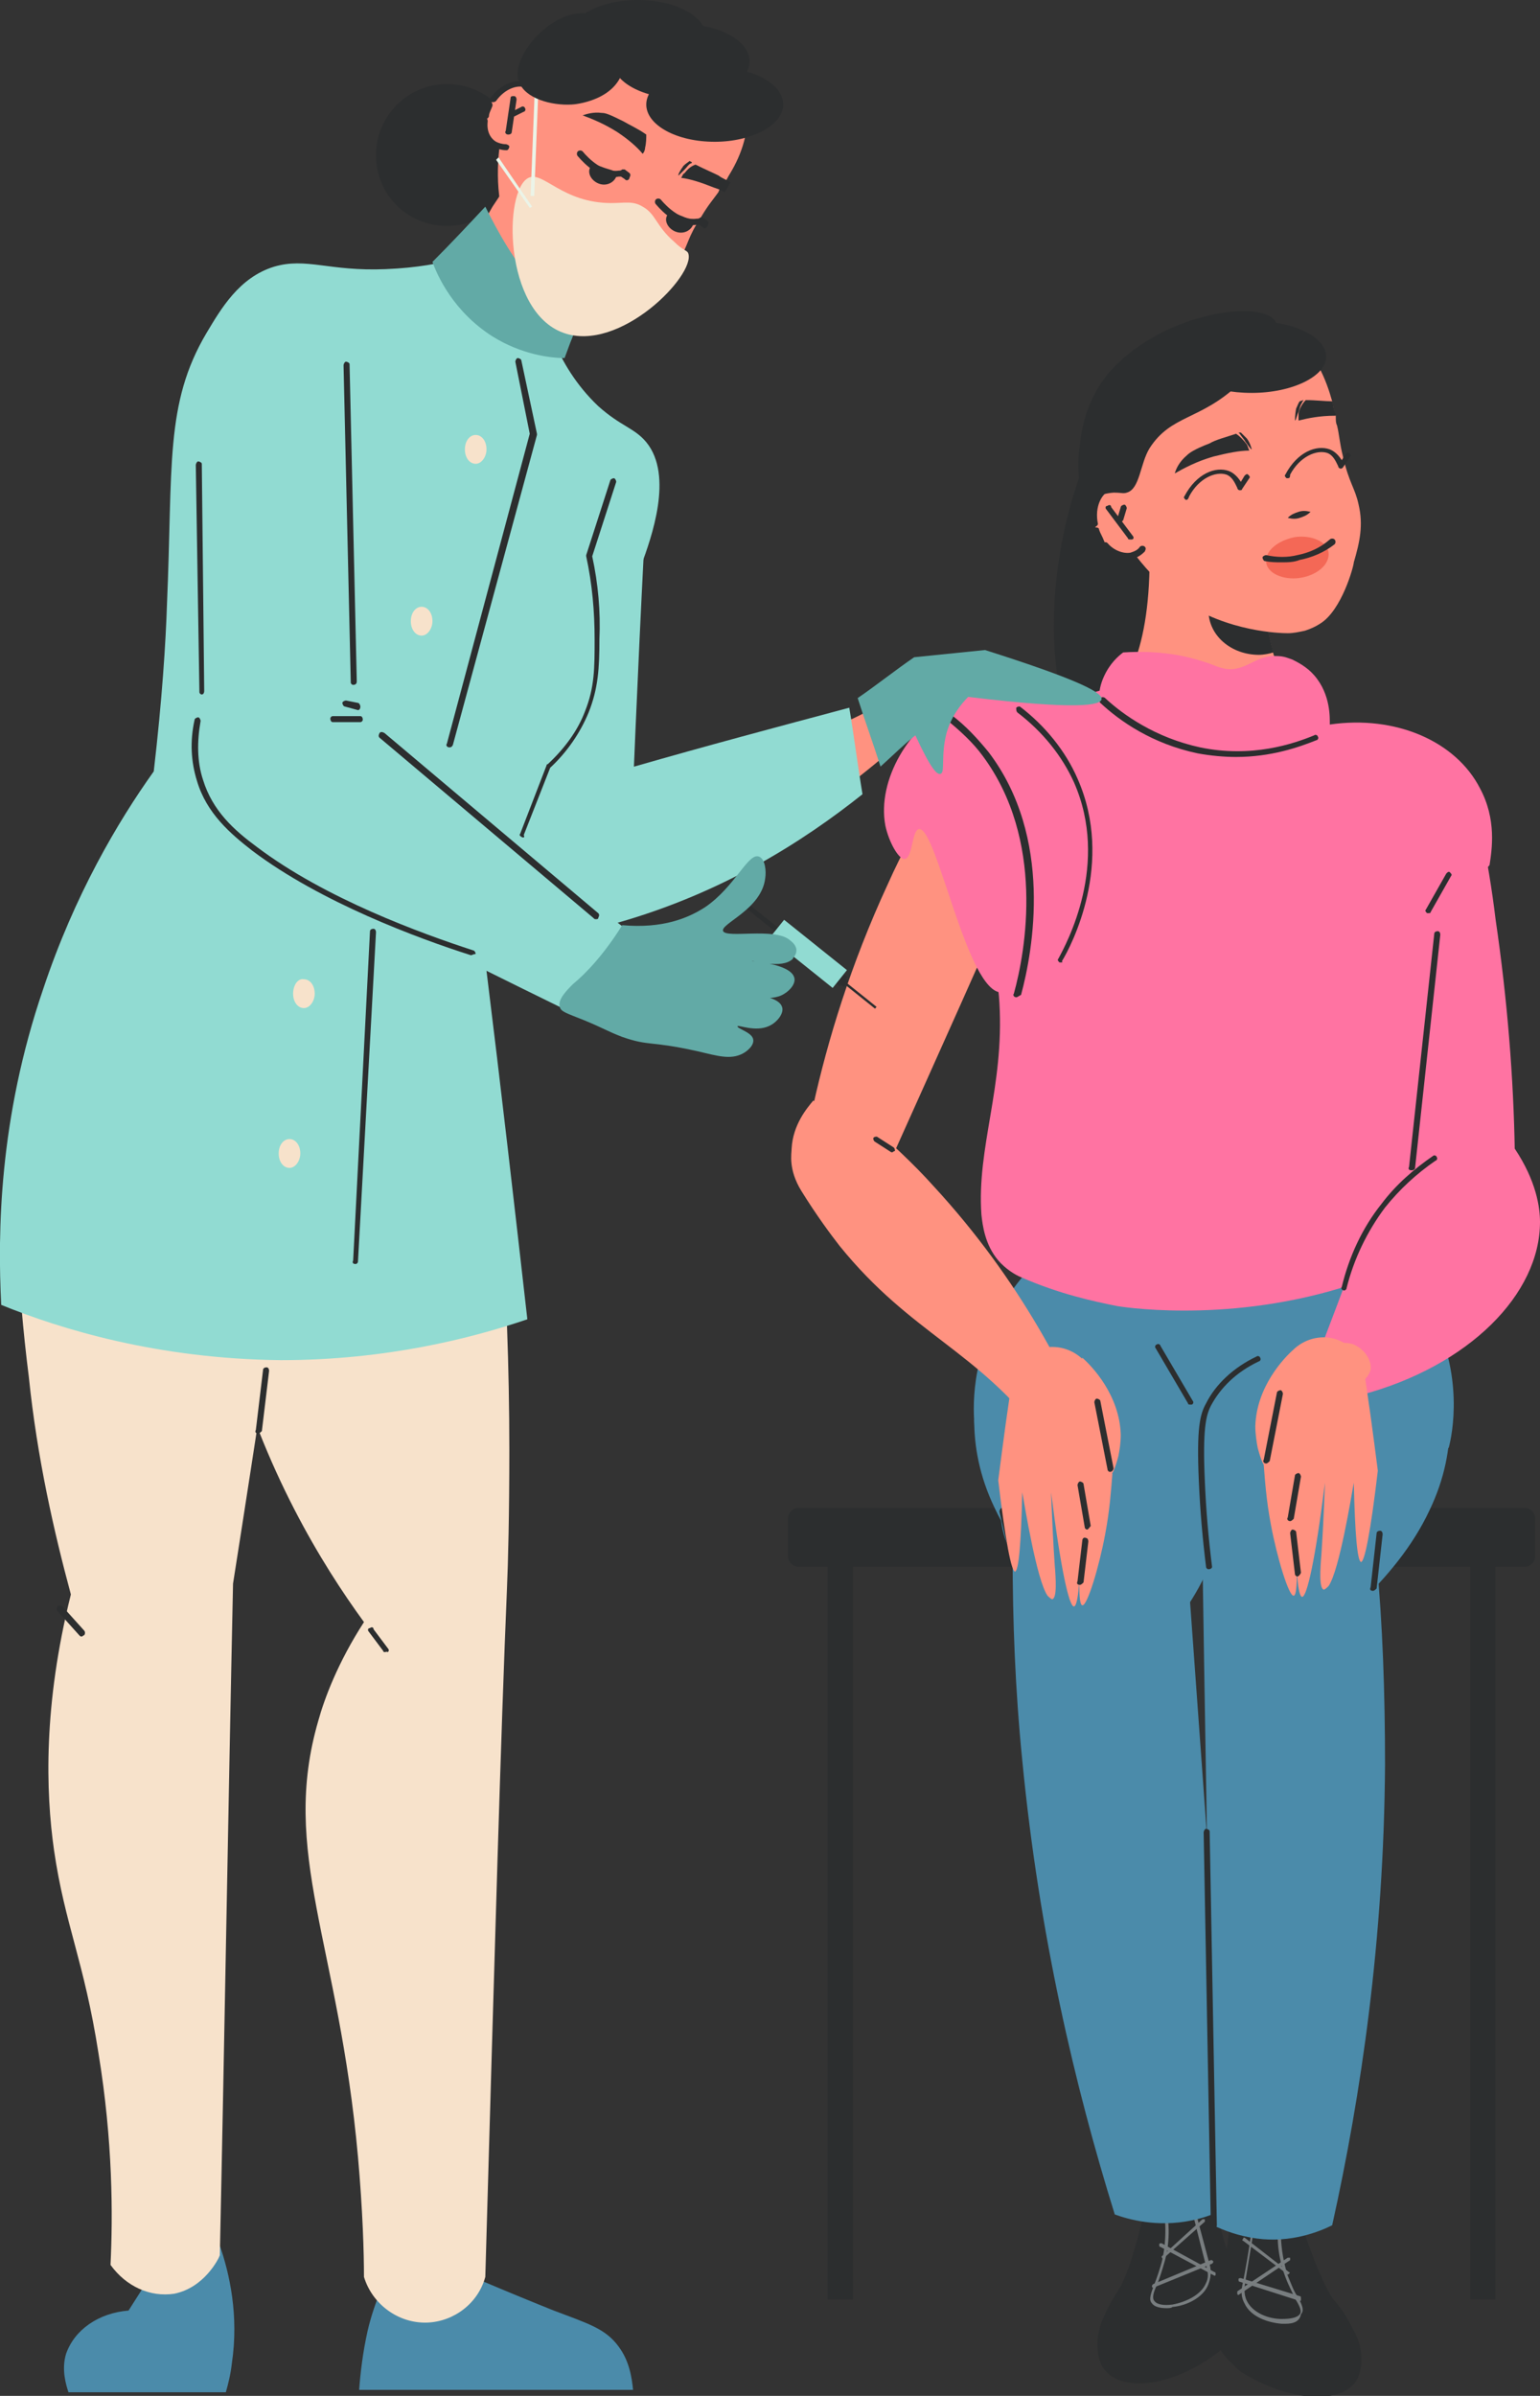 <svg width="508" height="790" viewBox="0 0 508 790" fill="none" xmlns="http://www.w3.org/2000/svg">
<rect x="0" y="0" width="508" height="790" fill="#333333" stroke="none"/>
<g clip-path="url(#clip0_1_208)">
<path d="M263.51 516.63H502.848C504.829 516.63 506.415 515.045 506.415 513.064V500.783C506.415 498.802 504.829 497.217 502.848 497.217H263.51C261.528 497.217 259.943 498.802 259.943 500.783V513.064C259.943 515.045 261.528 516.63 263.51 516.63Z" fill="#2C2E2F"/>
<path d="M484.969 758.244H493.29L493.29 511.815H484.969L484.969 758.244Z" fill="#2C2E2F"/>
<path d="M273.017 758.244H281.338L281.338 511.815H273.017L273.017 758.244Z" fill="#2C2E2F"/>
<path d="M347.912 214.338C349.497 238.505 359.404 267.427 368.914 267.427C379.217 267.427 387.538 234.147 389.915 214.338C395.067 177.096 388.33 130.346 376.443 129.157C364.555 127.969 345.139 172.342 347.912 214.338Z" fill="#2C2E2F"/>
<path d="M304.324 274.955C365.744 274.559 427.164 274.162 488.583 273.766C487.394 267.427 484.621 259.107 477.884 252.768C464.015 239.298 446.976 246.033 433.107 235.732C428.352 232.166 423.201 226.224 420.031 215.527C418.446 209.98 417.257 203.245 416.861 194.925C416.068 194.925 414.88 194.925 414.087 194.529C409.728 194.132 405.369 194.132 401.011 193.736C399.822 193.736 398.237 193.736 397.048 193.34C394.671 185.416 389.123 180.662 384.368 181.058C383.575 181.058 381.594 181.454 379.217 184.228C379.217 216.715 370.103 229.789 361.385 235.732C347.516 245.241 331.27 239.694 316.608 252.768C309.476 259.503 305.909 268.22 304.324 274.955Z" fill="#FF9280"/>
<path d="M398.633 201.264C398.633 209.584 406.162 215.923 415.276 215.923C416.861 215.923 418.842 215.526 420.031 215.13C418.446 209.584 417.257 202.848 416.861 194.528C416.068 194.528 414.879 194.528 414.087 194.132C409.728 193.736 405.369 193.736 401.01 193.34C399.822 195.717 398.633 198.49 398.633 201.264Z" fill="#2C2E2F"/>
<path d="M342.365 270.993C341.969 270.993 341.176 270.993 340.384 271.785C339.195 272.578 338.799 274.162 339.591 276.143C380.802 276.143 422.012 276.143 463.223 276.143C463.619 274.955 463.223 273.37 462.43 272.578C461.242 271.785 460.053 271.785 460.053 271.785C443.806 267.427 430.73 267.427 422.012 268.616C414.88 269.408 412.898 270.201 404.973 270.597C391.104 271.389 384.764 268.616 373.273 267.823C366.14 267.031 355.441 267.427 342.365 270.993Z" fill="white"/>
<path d="M404.972 245.241C403.387 247.221 400.614 248.41 397.84 248.014C394.274 247.221 392.688 243.656 392.688 243.656L404.972 245.241Z" fill="#2C2E2F"/>
<path d="M391.896 251.579C391.104 251.976 389.519 252.768 387.934 253.164C381.99 255.145 377.235 254.749 373.669 254.353C361.385 253.164 349.497 251.579 345.931 250.787C355.045 251.183 363.762 251.579 372.876 251.579H391.896Z" fill="#2C2E2F"/>
<path d="M402.991 251.579C403.784 251.976 405.369 252.768 406.954 253.164C412.898 255.145 417.653 254.749 421.219 254.353C433.503 253.164 445.391 251.579 448.957 250.787C439.843 251.183 431.125 251.579 422.012 251.579H402.991Z" fill="#2C2E2F"/>
<path d="M332.062 434.619C333.647 432.638 339.194 427.487 347.119 418.771C351.874 413.621 355.441 408.866 358.215 406.093C353.46 382.322 349.101 358.55 344.346 334.779C335.628 330.421 329.684 321.705 329.684 311.404C329.684 304.669 332.458 298.726 336.42 293.972C335.232 287.633 334.043 281.294 332.854 275.351C336.42 271.389 341.572 266.635 348.704 263.069C371.291 251.58 395.066 262.673 399.029 264.654C403.388 262.673 426.767 251.976 449.75 263.069C456.882 266.635 462.034 271.389 465.6 275.351C464.411 281.69 463.222 288.029 462.034 293.972C466.392 298.726 468.77 304.669 468.77 311.404C468.77 321.705 462.826 330.421 454.108 334.779C449.353 358.55 444.995 382.322 440.24 406.093C446.183 409.263 463.619 419.167 472.733 440.561C477.884 452.447 478.28 463.144 478.28 469.483C475.903 475.03 463.222 504.744 431.522 515.045C419.238 519.007 408.143 519.007 400.614 517.818C400.218 512.272 398.633 512.272 398.236 517.818C390.708 518.611 379.612 518.611 367.328 515.045C342.761 507.914 328.495 490.481 323.74 483.746C320.174 454.428 325.722 441.354 332.062 434.619Z" fill="#FF9280"/>
<path d="M402.199 775.341C386.745 787.227 370.895 788.415 364.951 782.076C363.762 780.888 361.384 777.718 362.177 770.19C362.573 768.606 362.97 766.229 364.158 763.851C366.14 759.097 368.517 755.928 368.913 755.135C371.291 751.57 374.857 742.061 380.009 718.29C386.745 717.497 393.481 716.705 400.218 715.913C401.01 731.364 404.18 741.665 407.35 748.4C408.539 751.173 410.916 755.928 410.124 761.87C408.935 768.21 404.973 772.568 402.199 775.341Z" fill="#2C2E2F"/>
<path d="M384.764 761.078C382.783 761.078 380.801 760.682 380.009 759.493C378.82 758.305 379.613 756.324 380.801 753.154C381.594 751.173 382.386 748.796 383.179 746.023C384.764 739.684 384.764 732.949 383.575 725.817C383.575 725.421 383.575 725.421 383.972 725.421C384.368 725.421 384.368 725.421 384.368 725.817C385.953 732.949 385.953 740.08 383.972 746.419C383.179 749.192 382.386 751.57 381.594 753.551C380.405 755.928 380.009 757.909 380.801 758.701C381.594 759.89 383.972 760.286 386.745 759.89C391.104 759.097 396.255 756.72 397.84 752.758C399.029 750.381 398.237 748.004 397.444 745.627C395.463 738.099 393.482 729.779 391.104 720.667C391.104 720.271 391.104 720.271 391.5 719.875C391.897 719.875 391.897 719.875 392.293 720.271C394.274 729.383 396.652 737.703 398.633 745.231C399.425 747.608 399.822 749.985 398.633 753.154C397.048 757.512 391.5 760.286 386.745 760.682C386.349 761.078 385.557 761.078 384.764 761.078Z" fill="#787D7F"/>
<path d="M380.405 754.343C380.405 754.343 380.009 754.343 380.009 753.947C380.009 753.55 380.009 753.55 380.405 753.154L399.425 745.23C399.822 745.23 399.822 745.23 400.218 745.627C400.218 746.023 400.218 746.023 399.822 746.419L380.405 754.343C380.801 754.343 380.801 754.343 380.405 754.343Z" fill="#787D7F"/>
<path d="M400.614 750.381L382.782 740.872C382.386 740.872 382.386 740.476 382.386 740.08C382.386 739.684 382.782 739.684 383.178 739.684L400.614 749.192C401.01 749.192 401.01 749.589 401.01 749.985C401.01 749.985 401.01 750.381 400.614 750.381Z" fill="#787D7F"/>
<path d="M383.575 744.834C383.179 744.438 383.179 744.042 383.179 744.042L396.651 731.76C396.651 731.76 397.048 731.76 397.444 731.76C397.444 732.156 397.444 732.156 397.444 732.553L383.575 744.834C383.971 744.834 383.971 744.834 383.575 744.834Z" fill="#787D7F"/>
<path d="M406.954 726.61C403.784 728.591 399.029 730.968 393.085 732.156C381.594 734.533 372.083 731.76 367.725 730.175C354.648 688.179 342.76 637.863 337.213 580.416C334.835 556.645 334.043 534.062 334.043 513.064C325.722 498.009 330.477 478.992 344.742 469.879C359.403 460.767 379.612 465.521 389.122 480.577C395.066 562.984 401.01 644.995 406.954 726.61Z" fill="#4B8BAA"/>
<path d="M409.332 782.076C425.974 792.377 441.825 792.377 446.976 785.642C447.768 784.453 450.146 780.888 448.561 773.36C448.165 771.775 447.372 769.794 445.787 767.021C443.41 762.267 441.032 759.493 440.239 758.701C437.466 755.135 433.107 746.023 425.974 723.044C419.238 722.648 412.502 722.648 405.765 722.252C406.162 737.703 403.784 748.4 401.406 755.532C400.218 758.701 398.633 763.455 399.821 769.398C401.803 775.341 406.162 779.303 409.332 782.076Z" fill="#2C2E2F"/>
<path d="M423.993 766.229C423.597 766.229 423.201 766.229 422.804 766.229C418.049 765.832 412.502 763.851 410.52 759.493C408.935 756.72 409.728 753.947 410.124 751.966C411.709 744.042 412.898 735.722 414.087 726.214C414.087 725.817 414.483 725.817 414.483 725.817C414.879 725.817 414.879 726.214 414.879 726.214C413.691 735.722 412.106 744.042 410.917 751.57C410.52 753.947 410.124 756.324 411.313 758.701C413.294 762.663 418.446 764.644 422.804 764.644C425.578 764.644 427.956 764.248 428.748 763.059C429.541 762.267 428.748 760.286 427.163 757.909C426.371 755.928 425.182 753.947 423.993 750.777C421.616 744.438 420.823 737.703 422.012 730.175C422.012 729.779 422.408 729.779 422.408 729.779C422.804 729.779 422.804 730.175 422.804 730.175C422.012 737.307 422.804 744.042 424.786 750.381C425.974 753.154 426.767 755.532 427.956 757.116C429.541 759.89 430.333 761.871 429.145 763.059C428.748 765.436 426.767 766.229 423.993 766.229Z" fill="#787D7F"/>
<path d="M428.748 758.701L408.935 752.362C408.539 752.362 408.539 751.966 408.539 751.57C408.539 751.174 408.935 751.174 409.332 751.174L428.748 757.116C429.144 757.116 429.144 757.513 429.144 757.909C429.144 758.701 429.144 758.701 428.748 758.701Z" fill="#787D7F"/>
<path d="M408.539 756.72C408.539 756.72 408.143 756.72 408.143 756.324C408.143 755.928 408.143 755.928 408.143 755.532L424.785 744.438C425.182 744.438 425.182 744.438 425.578 744.438C425.578 744.834 425.578 744.834 425.578 745.231L408.539 756.72Z" fill="#787D7F"/>
<path d="M424.786 749.985C424.786 749.985 424.786 749.589 424.786 749.985L410.124 738.892C409.728 738.892 409.728 738.496 410.124 738.099C410.124 737.703 410.521 737.703 410.917 738.099L425.182 749.193C425.578 749.193 425.578 749.589 424.786 749.985C425.182 749.589 425.182 749.985 424.786 749.985Z" fill="#787D7F"/>
<path d="M404.576 531.685C419.238 530.496 433.899 529.704 448.561 528.515C457.278 520.196 465.996 509.895 471.544 498.009C476.695 487.312 478.28 477.407 478.28 469.087C476.695 466.71 456.09 440.562 428.748 443.731C416.86 445.316 399.821 452.843 398.632 462.352C398.236 466.71 401.01 473.445 398.236 475.03C397.444 475.426 396.651 475.426 395.859 475.03C395.066 479.388 394.67 484.142 394.67 489.293C394.67 505.14 398.632 519.403 404.576 531.685Z" fill="#4B8BAA"/>
<path d="M391.104 530.496C377.632 529.704 364.159 528.515 351.082 527.723C342.365 519.403 333.647 509.102 328.1 497.216C322.948 486.519 321.363 476.615 321.363 468.295C322.948 465.918 343.554 439.769 370.895 442.939C382.783 444.523 399.822 452.051 401.011 461.56C401.407 465.918 398.633 472.653 401.407 474.238C402.199 474.634 402.992 474.634 403.785 474.238C404.577 478.596 404.973 483.35 404.973 488.5C404.577 508.31 396.256 522.969 391.104 530.496Z" fill="#4B8BAA"/>
<path d="M470.752 392.227C480.262 387.869 490.168 383.511 499.678 379.549C499.282 355.777 497.301 330.025 493.338 303.084C492.15 293.18 490.565 283.671 488.583 274.162C481.054 266.239 470.356 263.465 461.638 267.031C454.505 270.201 451.335 276.54 450.146 278.521C457.279 316.158 464.015 354.193 470.752 392.227Z" fill="#FF73A2"/>
<path d="M293.229 383.907C284.907 377.567 276.586 370.832 268.265 364.493C273.02 343.099 280.549 318.139 292.833 291.595C297.588 280.897 303.135 270.993 308.287 261.88C316.608 258.315 325.722 259.107 332.062 264.258C338.402 269.408 339.987 276.143 340.383 278.124C324.929 313.385 309.079 348.646 293.229 383.907Z" fill="#FF9280"/>
<path d="M404.181 537.232C404.181 550.702 415.672 561.003 427.956 561.003C437.466 561.003 446.184 555.06 450.543 545.552C450.146 541.986 449.75 538.42 449.354 534.458C448.958 530.893 448.958 527.723 448.561 524.157C447.769 523.365 440.24 512.668 427.956 512.668C416.068 513.46 404.181 523.365 404.181 537.232Z" fill="#FF9280"/>
<path d="M400.217 733.741C403.387 735.326 408.539 737.307 414.483 738.099C425.974 739.684 435.484 735.722 439.447 733.741C448.957 690.953 456.486 639.844 456.882 582.001C456.882 558.23 456.09 535.647 454.108 514.649C461.241 498.801 454.504 480.181 439.447 472.653C423.993 464.729 404.18 471.068 396.255 487.312C397.444 569.323 399.029 651.73 400.217 733.741Z" fill="#4B8BAA"/>
<path d="M321.759 472.653C373.669 474.238 425.578 475.822 477.884 477.407C479.073 473.049 483.035 453.24 471.94 432.638C461.241 413.621 444.202 406.489 439.447 404.508C423.597 406.489 405.369 407.678 385.16 406.489C375.65 406.093 366.932 405.301 358.215 404.112C353.063 406.886 338.006 415.602 328.892 433.826C319.778 450.863 320.967 466.71 321.759 472.653Z" fill="#4B8BAA"/>
<path d="M398.633 517.422C398.237 517.422 397.841 517.026 397.841 516.63C396.652 507.121 395.859 497.613 395.463 488.501C394.671 470.672 395.859 466.314 397.841 462.748C401.011 456.409 406.954 450.863 414.483 447.297C414.88 446.901 415.672 447.297 415.672 447.693C416.068 448.089 415.672 448.882 415.276 448.882C407.747 452.447 402.596 457.598 399.426 463.541C397.841 466.71 396.652 471.068 397.444 488.501C397.841 498.009 398.633 507.121 399.822 516.63C399.822 517.026 399.426 517.422 398.633 517.422C399.029 517.422 398.633 517.422 398.633 517.422Z" fill="#2C2E2F"/>
<path d="M392.689 463.144C392.293 463.144 391.896 463.144 391.896 462.748L381.197 444.524C380.801 444.127 381.197 443.335 381.594 443.335C381.99 442.939 382.782 443.335 382.782 443.731L393.481 461.956C393.878 462.352 393.481 463.144 393.085 463.144C392.689 463.144 392.689 463.144 392.689 463.144Z" fill="#2C2E2F"/>
<path d="M452.92 524.554C452.127 524.554 451.731 524.157 452.127 523.365L454.108 505.537C454.108 505.14 454.505 504.744 455.297 504.744C455.693 504.744 456.09 505.14 456.09 505.933L454.108 523.761C453.712 524.157 453.316 524.554 452.92 524.554Z" fill="#2C2E2F"/>
<path d="M334.44 516.63C334.043 516.63 333.647 516.234 333.647 515.837L329.685 498.405C329.685 498.009 330.081 497.217 330.477 497.217C330.873 497.217 331.666 497.613 331.666 498.009L335.628 515.441C335.232 515.837 335.232 516.63 334.44 516.63Z" fill="#2C2E2F"/>
<path d="M400.218 734.93C399.822 734.93 399.425 734.533 399.425 734.137L397.048 604.187C397.048 603.791 397.444 602.999 397.84 602.999C398.237 602.999 399.029 603.395 399.029 603.791L401.407 733.741C401.407 734.533 400.614 734.93 400.218 734.93Z" fill="#2C2E2F"/>
<path d="M336.817 421.148C349.497 426.695 360.592 429.072 368.518 430.657C368.518 430.657 402.992 436.6 442.221 424.714C445.391 423.922 450.939 421.941 457.675 418.375C462.034 415.998 465.6 413.225 467.582 411.64C468.77 411.244 470.752 410.055 472.337 408.47C480.658 399.358 469.959 383.51 467.978 359.343C467.582 354.985 466.393 339.534 471.148 322.497C475.903 305.065 485.017 292.387 491.357 285.256C492.149 280.105 493.734 270.201 488.187 259.9C480.262 244.448 460.449 235.732 438.655 238.902C438.655 236.921 439.051 228.997 433.504 222.658C431.126 219.885 427.956 218.3 426.371 217.507C425.182 217.111 423.597 216.319 421.22 216.319C414.88 215.923 412.106 220.281 406.162 220.677C402.596 220.677 400.218 219.092 397.444 218.3C391.5 216.319 382.783 214.338 370.499 215.13C368.914 216.319 366.14 218.696 364.159 223.054C361.781 228.205 362.574 232.563 362.97 234.544C352.271 248.014 341.572 261.881 330.873 275.351C329.288 284.463 327.307 298.726 328.099 315.366C328.496 324.082 329.288 323.686 329.684 330.817C331.27 358.551 322.156 378.36 323.741 400.547C324.137 404.112 324.929 410.451 329.288 415.602C331.666 418.375 334.836 420.356 336.817 421.148Z" fill="#FF73A2"/>
<path d="M420.823 459.975C423.201 463.144 425.578 466.314 427.956 469.483C447.769 460.767 471.544 446.504 492.149 420.752C497.301 414.413 501.263 408.47 505.226 402.131C498.489 394.604 491.357 386.68 484.62 379.152C478.677 383.51 474.318 387.868 471.94 390.642C451.731 412.036 450.939 432.242 430.73 452.051C426.767 455.617 422.805 458.39 420.823 459.975Z" fill="#FF9280"/>
<path d="M434.296 448.089C437.07 443.731 442.221 441.75 446.58 443.335C450.146 444.92 452.524 448.485 452.127 451.655C451.335 454.824 447.372 456.805 447.769 458.786C447.769 459.579 448.561 459.975 448.957 459.975C484.62 450.466 507.999 426.695 507.999 402.924C507.999 398.169 506.811 389.453 499.678 378.756C495.319 377.568 488.583 375.983 481.054 375.983C471.94 375.983 464.808 377.964 460.053 379.549C451.335 402.924 443.014 425.506 434.296 448.089Z" fill="#FF73A2"/>
<path d="M416.86 482.954C417.257 487.708 417.653 494.443 419.238 502.763C421.219 513.46 425.182 526.535 426.767 526.138C427.559 526.138 428.352 522.573 427.163 505.933C427.559 519.799 428.352 526.534 429.541 526.534C431.126 526.534 433.899 514.253 437.069 488.897C436.673 499.197 436.277 507.121 435.881 512.668C435.484 517.422 435.088 523.761 436.673 524.157C437.069 524.157 437.862 523.365 438.258 522.969C441.824 517.818 445.787 493.255 446.58 488.897C446.976 506.329 447.768 514.649 448.957 515.045C450.146 515.045 452.127 505.14 454.505 484.935C452.92 472.653 451.335 460.371 449.353 448.485C448.957 448.089 444.598 440.958 436.673 440.958C431.126 440.958 427.559 444.127 426.767 444.92C423.597 457.598 420.427 470.276 416.86 482.954Z" fill="#FF9280"/>
<path d="M414.879 477.407C416.068 481.765 416.861 483.746 418.049 483.746C419.634 483.746 421.616 479.784 423.597 471.86C425.182 463.937 426.371 456.013 427.956 448.089C427.56 446.901 427.163 445.712 426.767 444.92C423.597 447.693 414.483 457.201 414.087 470.276C414.087 472.653 414.483 475.426 414.879 477.407Z" fill="#FF9280"/>
<path d="M427.956 519.799C427.559 519.799 427.163 519.403 427.163 519.007L425.578 505.536C425.578 505.14 425.974 504.348 426.371 504.348C426.767 504.348 427.559 504.744 427.559 505.14L429.144 518.611C428.748 519.403 428.352 519.799 427.956 519.799Z" fill="#2C2E2F"/>
<path d="M425.578 501.575C424.785 501.575 424.389 500.782 424.785 500.386L427.163 486.519C427.163 486.123 427.955 485.727 428.352 485.727C428.748 485.727 429.144 486.519 429.144 486.916L426.767 500.782C426.37 501.178 425.974 501.575 425.578 501.575Z" fill="#2C2E2F"/>
<path d="M417.653 482.558C416.861 482.558 416.464 481.765 416.861 481.369L421.219 459.183C421.219 458.786 422.012 458.39 422.408 458.39C422.804 458.39 423.201 459.183 423.201 459.579L418.842 481.765C418.446 482.161 418.049 482.558 417.653 482.558Z" fill="#2C2E2F"/>
<path d="M292.04 272.182C293.229 277.728 296.399 283.275 298.38 283.275C301.154 282.879 300.758 273.766 303.135 273.37C309.079 272.578 318.985 327.648 330.477 327.252C331.665 327.252 332.062 326.459 334.043 325.271C345.138 316.555 358.215 317.347 363.762 315.762C386.349 309.027 393.481 233.751 375.254 225.827C368.517 223.054 363.366 230.978 347.119 228.997C340.383 228.205 336.024 225.827 328.099 227.016C321.363 227.808 316.212 230.582 314.626 231.77C299.965 239.298 289.266 257.126 292.04 272.182Z" fill="#FF73A2"/>
<path d="M443.41 425.506C443.41 425.506 443.014 425.506 443.41 425.506C442.617 425.506 442.221 424.714 442.617 424.318C444.995 414.413 449.354 404.905 455.694 396.981C460.449 390.642 466.393 385.491 472.733 381.133C473.129 380.737 473.922 381.133 473.922 381.53C474.318 381.926 473.922 382.718 473.525 382.718C467.185 387.076 461.638 392.227 456.883 398.169C450.939 406.093 446.58 415.206 444.202 424.714C444.202 425.11 443.806 425.506 443.41 425.506Z" fill="#2C2E2F"/>
<path d="M465.6 385.888C464.808 385.888 464.412 385.491 464.808 384.699L473.129 307.839C473.129 307.442 473.525 307.046 474.318 307.046C474.714 307.046 475.11 307.442 475.11 308.235L466.789 385.095C466.789 385.491 466.393 385.888 465.6 385.888Z" fill="#2C2E2F"/>
<path d="M471.148 301.103H470.752C470.356 300.707 469.959 300.311 470.356 299.915L477.092 288.029C477.488 287.633 477.884 287.237 478.281 287.633C478.677 288.029 479.073 288.425 478.677 288.821L471.941 300.707C471.941 301.103 471.544 301.103 471.148 301.103Z" fill="#2C2E2F"/>
<path d="M407.747 249.599C403.784 249.599 399.426 249.202 395.067 248.41C380.009 245.24 369.31 237.713 362.97 231.77C362.574 231.374 362.574 230.582 362.97 230.185C363.366 229.789 364.159 229.789 364.555 230.185C370.499 235.732 381.198 243.26 395.859 246.429C412.898 249.995 426.767 245.24 433.504 242.467C433.9 242.071 434.692 242.467 434.692 242.863C435.089 243.26 434.692 244.052 434.296 244.052C428.352 246.429 419.238 249.599 407.747 249.599Z" fill="#2C2E2F"/>
<path d="M349.893 317.347H349.497C349.1 316.951 348.704 316.555 349.1 316.158C351.874 311.008 366.139 284.859 354.252 257.919C350.289 249.202 343.949 241.279 335.628 234.94C335.231 234.543 335.231 234.147 335.231 233.355C335.628 232.959 336.024 232.959 336.42 232.959C344.742 239.298 351.478 247.618 355.44 256.73C367.724 284.463 353.459 311.8 350.289 316.951C350.685 317.347 350.289 317.347 349.893 317.347Z" fill="#2C2E2F"/>
<path d="M335.232 328.837C335.232 328.837 334.836 328.837 335.232 328.837C334.44 328.837 334.043 328.044 334.44 327.648C338.402 313.385 344.742 276.936 324.137 249.203C320.967 244.845 316.608 240.883 312.249 237.317C311.853 236.921 311.853 236.525 312.249 235.732C312.646 235.336 313.042 235.336 313.834 235.732C318.589 239.298 322.552 243.656 326.118 248.014C347.516 276.143 340.78 313.385 336.817 328.044C336.025 328.44 335.628 328.837 335.232 328.837Z" fill="#2C2E2F"/>
<path d="M389.916 198.094C404.973 208.395 422.409 208.791 424.786 208.791C426.767 208.791 428.353 208.395 430.334 207.999C430.334 207.999 433.108 207.206 435.485 205.622C442.618 201.264 446.58 186.605 446.58 185.416C448.562 178.681 449.75 173.134 448.165 166.399C446.977 160.852 444.995 159.268 443.014 150.552C441.825 145.797 441.825 143.42 441.033 140.251C440.636 139.458 440.636 138.666 440.636 137.477C440.636 137.081 440.636 136.685 440.24 136.289C439.844 135.1 439.844 133.912 439.448 132.723V132.327C437.466 125.195 433.9 116.083 426.371 110.933C426.371 110.933 418.446 105.386 405.766 105.782C402.2 105.782 398.633 106.575 398.633 106.575C397.841 106.575 397.048 106.971 396.256 106.971C389.519 108.556 372.877 114.102 364.555 129.157C351.479 153.721 371.688 185.416 389.916 198.094Z" fill="#FF9280"/>
<path d="M361.385 173.927C362.97 180.266 368.121 184.624 372.877 183.435C377.632 182.246 380.405 175.907 378.424 169.568C376.839 163.229 371.688 158.871 366.933 160.06C362.178 161.248 359.404 167.587 361.385 173.927Z" fill="#FF9280"/>
<path d="M371.291 184.624C368.517 184.624 365.743 183.435 363.762 180.662C363.366 180.265 363.366 179.473 363.762 179.077C364.158 178.681 364.951 178.681 365.347 179.077C367.328 181.454 370.498 182.643 372.876 182.246C374.065 181.85 375.253 181.454 376.046 180.265C376.442 179.869 377.235 179.869 377.631 180.265C378.027 180.662 378.027 181.058 377.631 181.85C376.442 183.039 375.253 183.831 373.668 184.227C372.48 184.624 371.687 184.624 371.291 184.624Z" fill="#2C2E2F"/>
<path d="M363.366 179.869C362.969 179.869 362.573 179.869 362.573 179.473C361.781 178.285 360.988 176.7 360.592 175.115C360.592 174.719 360.592 173.927 361.384 173.927C361.781 173.927 362.573 173.927 362.573 174.719C362.969 175.907 363.762 177.096 364.158 178.285C364.554 178.681 364.158 179.473 363.762 179.473C363.762 179.869 363.366 179.869 363.366 179.869Z" fill="#2C2E2F"/>
<path d="M360.988 173.927C360.592 173.927 360.196 173.53 360.196 173.134C359.007 166.399 361.781 160.456 366.932 159.268C368.121 158.871 369.31 158.871 370.499 159.268C370.895 159.268 371.291 160.06 371.291 160.456C371.291 160.852 370.499 161.249 370.102 161.249C369.31 161.249 368.121 161.249 367.329 161.249C363.366 162.041 360.988 167.191 362.177 172.738C362.177 173.134 361.781 173.53 360.988 173.927Z" fill="#2C2E2F"/>
<path d="M372.876 177.888C372.48 177.888 372.083 177.888 372.083 177.492L364.951 167.984C364.554 167.588 364.554 166.795 365.347 166.795C365.743 166.399 366.536 166.399 366.536 167.191L373.668 176.7C374.065 177.096 374.065 177.888 373.272 177.888C373.272 177.888 373.272 177.888 372.876 177.888Z" fill="#2C2E2F"/>
<path d="M369.31 172.342C369.31 172.342 368.914 172.342 369.31 172.342C368.518 171.946 368.122 171.549 368.518 171.153L369.707 167.191C369.707 166.795 370.499 166.399 370.895 166.399C371.292 166.399 371.688 167.191 371.688 167.587L370.499 171.549C370.103 171.946 369.707 172.342 369.31 172.342Z" fill="#2C2E2F"/>
<path d="M424.786 157.683H424.389C423.993 157.287 423.597 156.89 423.993 156.494C427.956 148.967 434.296 146.59 438.655 148.174C440.636 148.967 441.825 150.551 442.617 151.74L443.806 149.759C444.202 149.363 444.599 148.967 444.995 149.363C445.391 149.759 445.787 150.155 445.391 150.551L443.014 154.117C442.617 154.513 442.617 154.513 442.221 154.513C441.825 154.513 441.429 154.117 441.429 153.721C440.636 152.136 439.843 150.155 437.862 149.363C434.296 148.174 428.748 150.551 425.578 156.494C425.578 157.683 425.182 157.683 424.786 157.683Z" fill="#2C2E2F"/>
<path d="M391.501 164.814H391.104C390.708 164.418 390.312 164.022 390.708 163.626C394.671 156.098 401.011 153.721 405.37 155.306C407.351 156.098 408.54 157.683 409.332 158.872L410.521 156.891C410.917 156.494 411.313 156.098 411.71 156.494C412.106 156.891 412.502 157.287 412.106 157.683L409.728 161.249C409.728 161.645 409.332 161.645 408.936 161.645C408.54 161.645 408.143 161.249 408.143 160.853C407.351 159.268 406.558 157.287 404.577 156.494C401.011 155.306 395.463 157.683 392.293 163.626C391.897 164.814 391.501 164.814 391.501 164.814Z" fill="#2C2E2F"/>
<path d="M387.538 156.098C390.312 154.513 394.671 152.136 400.218 150.552C404.973 149.363 408.936 148.571 412.106 148.571C411.71 147.778 411.71 147.382 411.313 146.59C410.125 145.005 408.936 143.816 407.747 143.024C404.181 144.212 401.011 145.005 399.029 146.193C393.878 148.174 392.293 149.363 391.501 150.155C389.123 152.136 387.934 154.513 387.538 156.098Z" fill="#2C2E2F"/>
<path d="M409.333 142.628C409.729 143.024 410.521 143.816 411.314 144.609C412.503 146.193 412.899 148.174 412.899 148.174C412.503 148.174 411.314 146.193 410.918 145.797C410.521 145.005 409.729 144.212 408.936 143.024C408.54 142.628 408.54 142.628 408.54 142.628H409.333Z" fill="#2C2E2F"/>
<path d="M428.352 138.666C431.522 137.873 435.484 137.081 440.239 137.081H440.635C440.635 136.685 440.635 136.289 440.239 135.893C439.843 134.704 439.843 133.515 439.447 132.327C437.069 132.327 434.295 131.931 430.729 131.931C429.937 132.723 428.748 134.308 428.352 136.289C428.352 137.477 428.352 138.27 428.352 138.666Z" fill="#2C2E2F"/>
<path d="M428.748 132.327C428.352 132.723 427.956 133.912 427.559 134.704C427.163 136.685 427.163 138.666 427.163 138.666C427.559 138.666 427.956 136.289 428.352 135.893C428.748 134.704 428.748 133.912 429.541 132.723C429.541 132.327 429.937 132.327 429.937 131.931L428.748 132.327Z" fill="#2C2E2F"/>
<path d="M424.786 170.757C425.975 169.569 427.164 169.172 428.352 168.776C429.541 168.38 430.73 168.38 432.315 168.776C431.126 169.965 429.937 170.361 428.749 170.757C427.56 171.153 426.371 171.153 424.786 170.757Z" fill="#2C2E2F"/>
<path d="M417.653 185.416C418.049 188.982 423.201 191.359 428.748 190.567C434.296 189.774 438.655 186.209 438.259 182.247C437.862 178.681 432.711 176.304 427.163 177.096C421.22 178.285 417.257 181.851 417.653 185.416Z" fill="#F46856"/>
<path d="M422.805 185.416C420.824 185.416 419.239 185.416 417.257 185.02C416.861 185.02 416.465 184.227 416.465 183.831C416.465 183.435 417.257 183.039 417.654 183.039C421.22 183.831 424.786 183.831 427.956 183.039C431.919 182.247 435.485 180.662 438.655 177.888C439.051 177.492 439.844 177.492 440.24 177.888C440.636 178.285 440.636 179.077 440.24 179.473C436.674 182.247 432.711 183.831 428.749 184.624C426.767 185.416 424.786 185.416 422.805 185.416Z" fill="#2C2E2F"/>
<path d="M388.33 117.668C388.33 124.403 399.425 129.554 412.898 129.554C426.371 129.554 437.466 124.007 437.466 117.668C437.466 110.933 426.371 105.782 412.898 105.782C399.425 105.782 388.33 110.933 388.33 117.668Z" fill="#2C2E2F"/>
<path d="M356.234 146.59C355.045 154.513 355.837 163.23 359.007 164.418C360.592 164.814 362.178 162.833 367.329 162.437C370.103 162.437 370.499 162.833 371.688 162.437C376.046 161.249 376.046 152.929 379.217 147.778C386.349 136.685 395.859 138.666 408.539 126.78C409.332 125.988 423.993 112.121 420.823 106.178C416.861 98.651 384.764 102.613 366.933 121.63C357.819 131.535 356.63 143.024 356.234 146.59Z" fill="#2C2E2F"/>
<path d="M366.932 486.123C366.536 490.878 366.14 497.613 364.555 505.933C362.574 516.63 358.611 529.704 357.026 529.308C356.233 529.308 355.441 525.742 356.63 509.102C356.233 522.969 355.441 529.704 354.252 529.704C352.667 529.704 349.893 517.422 346.723 492.066C347.12 502.367 347.516 510.291 347.912 515.838C348.308 520.592 348.705 526.931 347.12 527.327C346.723 527.327 345.931 526.535 345.535 526.138C341.968 520.988 338.006 496.424 337.213 492.066C336.817 509.499 336.024 517.819 334.836 518.215C333.647 518.215 331.666 508.31 329.288 488.104C330.873 475.823 332.458 463.541 334.439 451.655C334.836 451.259 339.194 444.127 347.12 444.127C352.667 444.127 356.233 447.297 357.026 448.089C360.196 460.371 363.366 473.049 366.932 486.123Z" fill="#FF9280"/>
<path d="M368.913 480.181C367.725 484.539 366.932 486.52 365.743 486.52C364.158 486.52 362.177 482.558 360.196 474.634C358.611 466.71 357.422 458.786 355.837 450.863C356.233 449.674 356.629 448.485 357.026 447.693C360.196 450.466 369.31 459.975 369.706 473.049C369.706 475.823 369.31 478.2 368.913 480.181Z" fill="#FF9280"/>
<path d="M356.233 522.573C355.441 522.573 355.044 522.177 355.441 521.384L357.026 507.914C357.026 507.518 357.422 506.725 358.214 507.121C358.611 507.121 359.007 507.518 359.007 508.31L357.422 521.78C357.026 522.177 356.629 522.573 356.233 522.573Z" fill="#2C2E2F"/>
<path d="M358.611 504.348C358.215 504.348 357.819 503.952 357.819 503.556L355.441 489.689C355.441 489.293 355.838 488.5 356.234 488.5C356.63 488.5 357.423 488.897 357.423 489.293L359.8 503.159C359.404 503.556 359.008 504.348 358.611 504.348Z" fill="#2C2E2F"/>
<path d="M366.14 485.331C365.743 485.331 365.347 484.935 365.347 484.539L360.988 462.352C360.988 461.956 361.385 461.164 361.781 461.164C362.177 461.164 362.97 461.56 362.97 461.956L367.328 484.142C367.328 484.539 366.932 485.331 366.14 485.331C366.536 485.331 366.14 485.331 366.14 485.331Z" fill="#2C2E2F"/>
<path d="M353.856 488.5C357.026 486.123 360.196 483.746 363.366 480.973C353.064 454.428 336.421 421.941 307.891 391.038C301.154 383.51 294.022 377.171 287.285 370.832C280.945 368.059 274.605 365.286 268.265 362.909C266.284 365.286 261.529 370.832 261.132 378.756C261.132 380.341 259.944 385.491 264.302 392.623C269.454 400.943 274.209 407.282 276.983 410.848C300.758 440.165 322.156 444.92 344.346 474.238C349.101 480.577 352.271 485.727 353.856 488.5Z" fill="#FF9280"/>
<path d="M294.417 379.945H294.021L288.473 376.379C288.077 375.983 288.077 375.587 288.077 375.191C288.473 374.794 288.87 374.794 289.266 374.794L294.814 378.36C295.21 378.756 295.21 379.153 295.21 379.549C294.814 379.549 294.417 379.945 294.417 379.945Z" fill="#2C2E2F"/>
<path d="M70.533 532.081C57.457 529.308 43.984 526.535 30.907 523.761C22.982 503.952 14.265 475.822 10.302 440.165C5.547 400.15 9.51 366.474 13.868 343.892C36.851 366.078 58.645 375.587 76.477 378.756C77.269 378.756 78.062 379.152 78.854 379.152C79.647 391.434 80.043 404.508 79.647 417.583C79.647 459.579 75.684 498.009 70.533 532.081Z" fill="#FF9280"/>
<path d="M70.929 536.439C70.929 549.91 60.627 560.21 49.531 560.21C41.21 560.21 32.889 554.268 29.322 544.759C29.718 541.193 30.115 537.628 30.115 533.666C30.511 530.1 30.511 526.931 30.907 523.365C31.7 522.573 38.436 511.875 49.531 511.875C60.23 512.668 70.929 522.573 70.929 536.439Z" fill="#FF9280"/>
<path d="M68.552 750.777C63.004 749.192 57.06 747.608 51.513 746.023C51.513 742.061 51.513 735.326 51.116 727.402C47.946 666.389 24.567 642.221 22.982 593.886C22.586 582.397 23.378 565.757 29.322 545.155C43.191 542.778 57.06 540.401 70.929 538.024C71.722 582.793 70.533 617.262 68.948 641.429C68.155 654.9 66.57 677.482 66.967 708.385C67.363 726.214 68.155 740.872 68.552 750.777Z" fill="#FF9280"/>
<path d="M73.703 785.642C59.438 785.642 45.173 785.246 30.511 785.246C29.323 783.661 28.53 781.284 28.926 778.51C29.719 774.152 34.87 772.171 37.644 770.587C42.399 767.813 47.947 761.474 51.513 745.627C57.06 746.419 62.608 746.815 68.156 747.608C69.741 754.343 71.326 761.078 72.911 767.417C73.703 770.983 74.892 775.341 74.1 781.284C74.1 783.265 73.703 784.453 73.703 785.642Z" fill="#FF9280"/>
<path d="M205.656 784.057H121.65C120.857 780.491 120.065 774.549 122.046 768.606C122.839 766.229 123.631 764.644 124.027 763.852C126.405 759.494 129.179 752.362 130.764 739.684C136.311 738.892 141.463 738.099 147.01 737.703C167.219 768.606 178.711 774.945 185.447 774.549C187.428 774.549 193.769 773.36 199.712 777.322C202.882 779.303 204.467 782.076 205.656 784.057Z" fill="#FF9280"/>
<path d="M118.48 788.019H208.827C208.431 784.057 207.638 778.511 204.072 773.756C199.713 767.814 194.165 766.229 182.674 761.871C176.73 759.494 168.012 755.928 157.71 751.57C152.162 753.947 143.445 757.116 132.746 756.324C130.368 756.324 127.991 755.928 125.613 755.136C124.028 759.097 122.443 763.455 121.254 768.606C119.669 775.737 118.877 782.473 118.48 788.019Z" fill="#4B8BAA"/>
<path d="M22.586 788.812H74.496C75.288 786.038 76.081 782.869 76.477 779.303C78.854 763.456 75.684 749.589 72.514 740.477C65.382 743.25 58.249 746.023 50.72 748.797C47.946 753.155 45.172 757.513 42.399 761.871C32.492 762.663 24.567 768.21 21.793 776.134C20.208 781.284 21.793 786.434 22.586 788.812Z" fill="#4B8BAA"/>
<path d="M124.027 51.108C124.027 64.183 134.33 74.483 147.406 74.483C160.483 74.483 170.786 64.183 170.786 51.108C170.786 38.034 160.483 27.733 147.406 27.733C134.33 27.733 124.027 38.43 124.027 51.108Z" fill="#2C2E2F"/>
<path d="M301.947 224.243C303.928 227.808 305.513 231.374 307.494 234.94C287.285 254.749 258.359 277.332 219.922 293.972C210.808 297.934 201.694 301.103 192.976 303.877C189.014 294.368 184.655 284.463 180.692 274.955C189.014 269.408 195.75 265.842 200.109 263.862C234.187 246.825 255.188 251.184 287.681 233.751C294.418 229.393 299.569 225.827 301.947 224.243Z" fill="#FF9280"/>
<path d="M183.07 309.027C189.807 307.838 196.543 306.254 203.675 304.273C238.546 294.368 265.095 277.332 284.512 261.881C282.927 252.372 281.738 242.864 280.153 233.355C256.377 239.694 232.602 246.033 209.223 252.768C198.92 255.542 184.655 261.484 171.579 273.766C168.012 276.936 164.842 280.501 162.465 283.671C169.201 291.991 175.938 300.311 183.07 309.027Z" fill="#91DBD2"/>
<path d="M207.242 297.538C197.335 294.368 187.033 291.595 177.126 288.425C173.56 266.635 171.579 240.486 173.164 211.565C173.956 199.679 175.145 188.586 176.334 178.285C180.296 159.664 194.562 150.552 202.487 152.929C209.223 154.91 214.771 167.192 212.393 181.85C210.412 220.281 208.827 259.107 207.242 297.538Z" fill="#91DBD2"/>
<path d="M165.635 534.458C165.635 546.74 155.332 556.645 143.445 557.834C134.727 558.626 125.613 554.664 120.462 546.74C120.462 542.382 120.462 537.628 120.462 533.27C120.462 529.308 120.462 525.742 120.065 521.78C120.858 520.592 127.991 510.687 139.878 510.291C152.558 509.895 165.635 520.592 165.635 534.458Z" fill="#FF9280"/>
<path d="M164.446 527.327C150.18 526.931 136.311 526.138 122.046 525.742C108.177 499.198 92.723 462.748 84.402 417.583C80.835 397.773 79.251 379.549 78.458 363.305C103.422 364.493 128.386 366.078 153.747 367.267C160.087 397.377 165.238 433.43 166.031 473.842C166.427 493.255 165.634 511.083 164.446 527.327Z" fill="#FF9280"/>
<path d="M147.011 737.703C141.859 738.495 136.312 739.684 131.16 740.476C129.575 731.364 127.198 716.309 122.839 698.48C110.555 643.014 99.856 625.582 103.026 596.66C104.215 584.774 108.178 566.946 121.254 545.552C135.915 543.174 150.577 540.797 165.635 538.42C160.087 574.077 154.936 612.111 151.766 652.919C148.992 682.633 147.407 710.762 147.011 737.703Z" fill="#FF9280"/>
<path d="M196.146 198.094C192.976 209.584 181.484 216.715 169.993 213.546C158.502 210.376 151.369 198.887 154.539 187.397C157.709 175.908 169.2 168.776 180.692 171.946C192.183 175.115 198.92 186.605 196.146 198.094Z" fill="#FF9280"/>
<path d="M175.144 215.527C173.163 215.527 171.578 215.13 169.597 214.734C162.861 213.149 156.917 207.999 154.539 201.264C154.143 200.868 154.539 200.075 154.935 200.075C155.332 199.679 156.124 200.075 156.124 200.471C158.502 206.414 163.653 211.168 169.993 212.753C181.088 215.527 192.183 208.791 194.957 198.094C196.146 193.34 195.75 188.586 193.768 183.831C193.372 183.435 193.768 182.643 194.165 182.643C194.561 182.247 195.353 182.643 195.353 183.039C197.731 187.793 198.127 193.34 196.939 198.49C194.165 208.791 185.051 215.527 175.144 215.527Z" fill="#2C2E2F"/>
<path d="M131.16 181.454C127.99 192.944 116.499 200.075 105.008 196.906C93.516 193.736 86.384 182.247 89.554 170.757C92.724 159.268 104.215 152.136 115.706 155.306C127.198 158.079 133.934 169.965 131.16 181.454Z" fill="#FF9280"/>
<path d="M110.158 198.491C108.177 198.491 106.592 198.094 104.611 197.698C96.686 195.717 90.742 189.378 88.364 181.851C88.364 181.454 88.364 180.662 89.157 180.662C89.553 180.662 90.346 180.662 90.346 181.454C92.327 188.586 97.874 194.133 105.007 196.113C114.517 198.491 124.424 194.133 128.782 185.02C129.179 184.624 129.575 184.228 129.971 184.624C130.367 185.02 130.764 185.416 130.367 185.813C126.801 193.736 118.876 198.491 110.158 198.491Z" fill="#2C2E2F"/>
<path d="M82.817 110.14C119.669 133.515 156.521 156.494 193.373 179.87C193.769 180.266 194.562 180.662 194.958 181.058C196.939 182.247 198.92 183.435 200.505 184.624C203.279 179.87 206.845 171.946 204.864 163.23C204.468 161.249 203.675 159.268 202.883 157.683C202.487 156.891 202.09 156.494 202.09 155.702C196.147 146.194 184.655 141.835 180.296 130.742C180.296 130.346 180.296 130.346 179.9 129.95C179.9 129.554 179.9 129.554 179.504 129.157C178.315 125.196 177.919 119.649 179.9 112.518C180.693 109.744 181.485 106.971 183.07 103.801C183.466 102.613 183.863 101.82 184.655 100.632C186.636 96.274 189.806 91.519 193.373 86.369C190.599 83.2 187.825 79.238 185.448 74.88C179.108 63.786 176.73 53.485 175.938 46.354C171.975 52.297 168.409 58.636 164.842 64.579C164.05 65.767 163.257 66.956 162.465 68.144C158.502 75.276 154.54 80.822 150.577 84.784C142.256 93.897 135.123 96.67 128.783 97.066C118.084 97.859 110.159 91.123 100.253 89.142H99.856C95.101 89.539 89.157 95.085 82.817 110.14Z" fill="#FF9280"/>
<path d="M153.747 122.818C153.747 125.195 154.936 127.176 156.917 127.969C159.691 128.761 162.465 126.384 162.465 125.988L153.747 122.818Z" fill="#2C2E2F"/>
<path d="M160.483 134.308C160.88 135.1 161.276 135.893 162.068 137.081C164.446 140.647 167.616 141.835 169.597 143.024C177.126 146.194 184.655 148.571 187.033 149.363C181.881 146.59 176.73 143.816 171.182 141.043L160.483 134.308Z" fill="#2C2E2F"/>
<path d="M150.577 128.365C149.388 128.365 148.199 127.969 146.218 127.573C140.274 125.988 136.312 123.215 133.141 121.234C122.839 114.102 113.725 106.575 110.951 104.198C118.48 108.952 126.009 113.706 133.538 118.46L150.577 128.365Z" fill="#2C2E2F"/>
<path d="M120.065 750.777C122.839 759.89 131.557 766.229 141.067 765.833C149.785 765.436 157.71 759.494 160.087 750.777C163.257 640.637 165.239 570.908 167.22 524.158C167.616 515.045 168.012 499.594 168.012 478.2C168.012 421.941 163.654 376.379 160.087 346.665C156.917 332.402 154.143 318.139 150.973 303.48C122.443 320.913 94.309 338.345 65.778 356.174C64.986 377.568 66.175 408.074 75.685 442.543C87.176 484.935 106.197 515.838 120.065 534.855C111.348 548.325 106.989 560.211 105.008 567.342C92.328 610.923 111.744 640.637 118.084 711.159C119.669 728.987 120.065 742.854 120.065 750.777Z" fill="#F7E2CB"/>
<path d="M23.379 525.742C14.265 562.191 15.057 590.717 17.831 610.13C21.398 634.694 27.738 646.58 32.493 677.086C37.248 706.008 37.248 730.572 36.455 746.815C41.606 753.947 49.532 757.512 57.457 756.324C67.363 754.343 72.118 744.834 72.514 743.646C74.1 669.955 75.288 596.264 76.873 522.176C84.798 471.861 92.327 421.545 100.252 371.229C117.291 348.646 133.934 326.063 150.973 303.877C123.631 293.972 95.894 284.463 68.552 274.559C58.645 279.709 36.455 293.576 20.605 322.101C9.906 341.514 6.34 360.135 5.151 371.229C4.755 395 5.547 422.733 9.51 454.032C12.284 480.973 17.831 505.14 23.379 525.742Z" fill="#F7E2CB"/>
<path d="M0.396 430.261C19.812 438.185 51.909 448.089 92.723 448.486C127.198 448.486 155.332 441.354 173.956 435.015C169.597 396.585 165.238 358.551 160.483 320.12C183.07 263.069 200.109 217.111 211.6 186.209C214.77 177.493 222.299 156.891 213.185 145.798C209.223 141.043 204.864 140.647 197.335 133.912C189.806 126.78 185.447 118.857 183.07 113.31C182.673 113.31 182.277 113.31 181.881 112.914C181.485 112.914 180.692 112.518 180.296 112.518C175.145 111.329 166.427 108.16 159.691 100.632C154.539 95.085 151.765 88.746 150.973 85.181C145.822 86.765 137.5 88.35 127.198 88.746C108.574 89.539 101.045 84.784 90.346 87.954C78.854 91.52 72.91 101.821 68.155 109.744C54.286 133.119 57.06 153.721 55.079 199.283C54.683 211.565 53.494 230.582 50.72 254.353C38.833 270.993 24.567 295.161 14.265 326.063C-0.397 368.852 -0.793 406.49 0.396 430.261Z" fill="#91DBD2"/>
<path d="M97.479 253.957C87.969 249.203 78.459 244.844 69.345 240.09C69.741 217.904 72.118 192.151 78.459 163.626C81.232 152.136 84.006 141.439 87.573 131.535C94.705 113.706 110.159 106.971 117.688 110.933C124.028 114.102 127.594 127.176 122.443 141.439C113.725 178.681 105.404 216.319 97.479 253.957Z" fill="#FF9280"/>
<path d="M213.978 312.989C211.997 316.555 210.015 320.12 208.43 323.686C180.692 318.139 145.822 307.046 110.555 284.067C102.234 278.52 94.309 272.974 87.572 267.427C93.516 258.711 99.064 249.995 105.008 240.883C114.121 244.448 121.254 248.41 125.217 250.391C158.106 269.012 166.427 289.218 198.92 305.857C205.26 309.423 210.808 311.8 213.978 312.989Z" fill="#FF9280"/>
<path d="M65.382 235.732C64.194 238.506 60.627 248.41 64.59 260.692C68.156 270.993 75.289 276.54 77.666 278.521C113.725 296.745 149.785 314.97 186.24 332.798C194.562 325.271 202.487 317.347 210.808 309.819C179.108 284.86 147.407 259.504 115.31 234.544C124.821 197.302 133.935 160.06 143.445 122.818C133.142 104.99 115.31 95.878 99.856 99.84C90.346 102.217 84.403 109.348 81.629 112.914C76.081 153.721 70.93 194.529 65.382 235.732Z" fill="#91DBD2"/>
<path d="M142.651 86.369C144.236 90.727 149.388 102.613 162.464 110.933C171.974 116.876 181.484 118.064 186.24 118.064C187.428 114.895 188.617 111.329 190.202 108.16C186.24 104.99 182.277 101.028 178.314 96.274C169.597 86.369 164.049 76.068 160.087 68.144C154.539 74.087 148.595 80.426 142.651 86.369Z" fill="#62AAA6"/>
<path d="M183.466 103.801C182.674 103.405 181.881 103.009 181.089 102.613C173.164 97.859 170.39 88.746 174.352 81.615C176.73 77.653 181.089 75.276 185.844 74.88C188.618 79.634 191.391 83.2 194.165 86.765C189.014 93.104 185.447 98.651 183.466 103.801Z" fill="#2C2E2F"/>
<path d="M224.28 85.18C220.714 90.727 216.355 93.104 210.808 96.67C209.619 97.462 197.731 104.594 190.202 102.613C187.429 101.82 185.447 100.632 185.447 100.632C183.862 99.84 182.673 98.651 181.088 97.462C179.503 96.274 168.408 84.388 165.238 68.144C161.276 47.939 168.805 13.867 193.372 6.339C208.43 1.585 223.092 8.716 228.639 12.282C229.035 12.678 229.828 13.074 230.62 13.47C230.62 13.47 233.394 15.451 235.772 17.828C244.093 25.752 246.074 34.468 246.074 34.468C247.659 42.788 244.489 51.108 240.923 57.051C240.131 58.24 239.734 59.428 238.942 60.221C238.149 61.409 237.357 62.202 236.961 63.39C234.979 66.163 233.791 67.352 231.413 71.314C226.658 78.445 227.054 80.823 224.28 85.18Z" fill="#FF9280"/>
<path d="M162.068 33.676C158.898 38.826 159.691 45.165 163.653 47.542C167.616 49.92 173.164 47.542 176.334 41.996C179.504 36.845 178.711 30.506 174.749 28.129C170.786 26.148 164.842 28.526 162.068 33.676Z" fill="#FF9280"/>
<path d="M166.824 49.523C165.635 49.523 164.05 49.127 162.861 48.335C160.087 46.75 158.898 43.581 158.898 39.619C158.898 39.223 159.295 38.826 160.087 38.826C160.483 38.826 160.88 39.223 160.88 40.015C160.483 43.184 161.672 45.562 163.654 46.75C164.446 47.146 165.635 47.543 166.824 47.543C167.22 47.543 168.012 47.939 168.012 48.335C168.012 48.731 167.616 49.523 167.22 49.523C166.824 49.523 166.824 49.523 166.824 49.523Z" fill="#2C2E2F"/>
<path d="M160.088 39.223C159.295 39.223 158.899 38.43 159.295 38.034C159.691 36.846 160.088 35.261 160.88 34.072C161.276 33.676 161.673 33.28 162.069 33.676C162.465 34.072 162.465 34.468 162.465 34.865C162.069 36.053 161.276 37.242 161.276 38.43C160.88 39.223 160.484 39.223 160.088 39.223Z" fill="#2C2E2F"/>
<path d="M162.464 33.676H162.068C161.672 33.28 161.672 32.884 161.672 32.487C165.238 27.337 171.182 25.356 175.145 27.733C175.937 28.129 176.73 28.922 177.522 30.11C177.918 30.506 177.522 31.299 177.126 31.299C176.73 31.695 175.937 31.299 175.937 30.903C175.541 30.11 174.748 29.714 174.352 29.318C171.182 27.337 166.427 29.318 163.653 33.28C163.257 33.676 162.861 33.676 162.464 33.676Z" fill="#2C2E2F"/>
<path d="M167.616 44.373C166.823 44.373 166.427 43.581 166.823 43.184L168.408 32.487C168.408 31.695 168.805 31.695 169.597 31.695C169.993 31.695 170.39 32.091 170.39 32.884L168.805 43.581C168.805 43.977 168.408 44.373 167.616 44.373Z" fill="#2C2E2F"/>
<path d="M169.201 38.43C168.805 38.43 168.408 38.43 168.408 38.034C168.012 37.638 168.408 36.846 168.805 36.846L171.975 35.261C172.371 34.865 173.163 35.261 173.163 35.657C173.56 36.053 173.163 36.846 172.767 36.846L169.597 38.43C169.201 38.034 169.201 38.43 169.201 38.43Z" fill="#2C2E2F"/>
<path d="M228.64 74.087C227.847 76.068 225.47 77.257 223.092 76.465C220.714 75.672 219.129 73.295 219.922 71.314C220.714 69.333 222.696 70.522 225.073 71.314C227.451 72.503 229.432 72.106 228.64 74.087Z" fill="#2C2E2F"/>
<path d="M232.601 75.276C232.205 75.276 232.205 75.276 231.809 74.88L230.62 74.087C230.224 74.087 230.224 74.087 229.828 74.087C223.884 75.276 218.732 70.125 216.355 67.352C215.959 66.956 215.959 66.163 216.355 65.767C216.751 65.371 217.544 65.371 217.94 65.767C219.921 68.144 224.676 72.899 229.828 72.106C230.224 72.106 230.62 72.106 231.016 71.71C231.413 71.71 231.809 71.71 231.809 71.71L233.394 72.899C233.79 73.295 233.79 73.691 233.394 74.484C232.998 75.276 232.601 75.276 232.601 75.276Z" fill="#2C2E2F"/>
<path d="M203.279 58.24C202.487 60.221 200.109 61.409 197.732 60.617C195.354 59.825 193.769 57.447 194.562 55.466C195.354 53.486 197.335 54.674 199.713 55.466C202.09 56.259 203.676 56.259 203.279 58.24Z" fill="#2C2E2F"/>
<path d="M206.845 59.428C206.449 59.428 206.449 59.428 206.053 59.032L204.864 58.24C204.468 58.24 204.468 58.24 204.072 58.24C198.128 59.428 192.976 54.278 190.599 51.505C190.203 51.108 190.203 50.316 190.599 49.92C190.995 49.523 191.788 49.523 192.184 49.92C194.165 52.297 198.92 57.051 204.072 56.259C204.468 56.259 204.864 56.259 205.26 55.862C205.657 55.862 206.053 55.862 206.053 55.862L207.638 57.051C208.034 57.447 208.034 57.843 207.638 58.636C207.638 59.032 207.242 59.428 206.845 59.428Z" fill="#2C2E2F"/>
<path d="M192.184 38.034C195.354 39.223 199.316 40.807 203.675 43.581C207.241 45.958 210.015 48.335 211.996 50.712C212.393 50.316 212.789 49.524 212.789 48.731C213.185 47.147 213.185 45.562 213.185 44.373C210.411 42.392 207.638 41.204 205.656 40.015C200.901 37.638 199.712 37.242 198.524 37.242C195.75 36.846 193.372 37.638 192.184 38.034Z" fill="#2C2E2F"/>
<path d="M240.923 60.221C240.131 61.409 239.734 62.598 238.942 63.39C237.753 62.598 236.564 62.202 235.376 61.805C231.413 60.221 227.847 59.032 224.677 58.636C225.073 58.24 225.073 57.447 225.866 57.051C227.054 55.466 228.243 54.674 229.432 54.278C232.602 55.863 235.376 57.051 236.961 57.843C238.546 59.032 240.131 59.428 240.923 60.221Z" fill="#2C2E2F"/>
<path d="M227.451 53.089C227.054 53.486 226.262 53.882 225.469 54.674C224.281 56.259 223.488 57.844 223.884 57.844C223.884 57.844 225.469 56.259 225.866 55.863C226.658 55.07 227.054 54.278 227.847 53.882C228.243 53.882 228.243 53.486 228.243 53.486L227.451 53.089Z" fill="#2C2E2F"/>
<path d="M205.656 72.899C206.845 72.899 208.034 73.295 209.223 74.087C210.411 74.88 211.204 75.276 211.996 76.464C210.808 76.464 209.619 76.068 208.43 75.276C207.638 74.88 206.449 74.087 205.656 72.899Z" fill="#2C2E2F"/>
<path d="M210.411 88.746C206.449 88.35 202.486 86.765 199.316 84.784C196.542 82.803 193.768 80.426 191.787 77.653C191.391 77.257 191.787 76.464 192.183 76.464C192.58 76.068 193.372 76.464 193.372 76.861C195.353 79.634 197.335 82.011 200.109 83.596C203.279 85.577 206.845 86.765 210.411 87.162C210.807 87.162 211.204 87.558 211.204 88.35C211.204 88.35 210.807 88.746 210.411 88.746Z" fill="#2C2E2F"/>
<path d="M208.827 87.558C208.034 88.746 203.675 87.161 200.505 85.577C196.543 83.2 193.373 79.634 193.769 79.238C193.769 79.238 194.165 79.238 195.354 79.634C198.92 80.426 200.901 78.049 202.486 79.238C202.883 79.634 203.675 80.03 204.468 80.426C204.864 80.426 205.26 80.822 205.26 80.822C206.845 81.219 206.845 81.219 207.242 81.615C208.034 82.407 208.034 85.18 208.034 85.18C208.827 86.765 209.223 87.161 208.827 87.558Z" fill="#F46856"/>
<path d="M200.505 91.916C200.108 91.916 200.108 91.916 200.505 91.916C199.316 91.519 198.523 91.123 197.731 90.727C195.75 89.935 194.165 88.35 192.976 86.765C192.58 86.369 192.58 85.577 192.976 85.18C193.372 84.784 194.165 84.784 194.561 85.18C195.75 86.765 197.335 87.954 198.92 88.746C199.712 89.142 200.505 89.538 201.297 89.538C201.694 89.538 202.09 90.331 202.09 90.727C201.297 91.519 200.901 91.916 200.505 91.916Z" fill="#2C2E2F"/>
<path d="M174.352 58.636C166.031 62.598 166.031 102.613 185.844 109.744C204.468 116.479 229.432 90.727 227.054 83.596C226.658 82.407 225.469 82.803 222.299 79.634C216.356 74.484 216.356 70.522 211.997 68.144C208.827 66.163 206.053 66.956 201.694 66.956C185.448 66.956 179.108 56.259 174.352 58.636Z" fill="#F7E2CB"/>
<path d="M176.364 30.538L175.029 64.583L176.217 64.629L177.552 30.584L176.364 30.538Z" fill="#EBF4E8"/>
<path d="M174.748 68.541L163.653 52.693L164.446 51.901L175.541 68.144L174.748 68.541Z" fill="#EBF4E8"/>
<path d="M244.071 297.828L256.44 307.736L257.431 306.499L245.062 296.591L244.071 297.828Z" fill="#2C2E2F"/>
<path d="M243.3 295.953C242.111 297.538 241.715 299.122 242.111 299.915C242.904 300.311 244.489 299.518 245.678 297.934C246.867 296.349 247.263 294.764 246.867 293.972C246.074 293.576 244.489 294.368 243.3 295.953Z" fill="#2C2E2F"/>
<path d="M273.645 322.505L277.047 325.23L279.525 322.138L276.123 319.413L273.645 322.505Z" fill="#2C2E2F"/>
<path d="M275.855 323.474L278.329 325.456L279.816 323.601L277.342 321.619L275.855 323.474Z" fill="#2C2E2F"/>
<path d="M278.446 324.427L288.65 332.603L289.146 331.984L278.941 323.809L278.446 324.427Z" fill="#2C2E2F"/>
<path d="M253.95 309.16L274.669 325.756L279.376 319.882L258.657 303.286L253.95 309.16Z" fill="#91DBD2"/>
<path d="M205.26 305.065C218.733 306.254 227.054 302.688 232.602 299.122C242.508 292.387 246.867 280.898 250.433 282.483C252.415 283.275 252.811 287.237 252.415 289.614C251.226 299.915 237.357 304.669 238.546 307.046C239.734 309.423 255.188 305.858 260.34 309.82C260.736 310.216 262.717 311.404 262.717 313.385C262.717 314.97 261.529 315.762 261.529 316.159C257.962 319.724 248.056 316.555 248.056 316.951C248.056 316.951 260.34 317.743 261.925 322.101C262.717 324.082 260.736 326.459 258.755 327.648C254 330.818 245.678 327.648 245.678 327.648C245.678 327.648 256.773 328.044 257.962 332.006C258.755 333.987 256.377 337.157 253.603 338.345C249.245 340.326 243.697 337.949 243.301 338.345C242.905 339.137 248.056 340.326 248.452 342.703C248.848 344.684 246.471 346.665 244.886 347.457C240.923 349.438 236.961 348.25 230.224 346.665C214.374 343.099 214.374 345.08 205.26 341.911C200.109 339.93 199.316 339.137 192.58 336.364C186.636 333.987 185.051 333.591 184.655 332.006C183.862 329.629 187.032 326.459 189.014 324.479C193.373 320.913 199.316 314.574 205.26 305.065Z" fill="#62AAA6"/>
<path d="M290.455 252.768C294.417 249.202 297.983 245.637 301.946 242.467C307.097 253.561 309.079 255.542 310.267 255.145C311.852 254.749 310.267 249.202 312.249 241.675C313.834 236.128 317.004 232.166 319.381 229.789C355.441 234.147 362.969 232.563 363.366 230.582C363.762 228.601 357.422 224.639 324.929 214.338C317.004 215.13 309.475 215.923 301.55 216.715C295.21 221.073 289.266 225.827 282.926 230.185C285.303 237.713 288.077 245.241 290.455 252.768Z" fill="#62AAA6"/>
<path d="M196.542 303.084C196.146 303.084 196.146 303.084 195.75 302.688L125.216 243.26C124.82 242.864 124.82 242.467 125.216 241.675C125.612 241.279 126.009 241.279 126.801 241.675L197.335 301.103C197.731 301.5 197.731 301.896 197.335 302.688C197.335 303.084 196.938 303.084 196.542 303.084Z" fill="#2C2E2F"/>
<path d="M118.876 238.109H109.762C109.366 238.109 108.97 237.713 108.97 236.921C108.97 236.525 109.366 236.128 109.762 236.128H118.876C119.272 236.128 119.669 236.525 119.669 237.317C119.669 237.713 119.272 238.109 118.876 238.109Z" fill="#2C2E2F"/>
<path d="M118.084 234.148L113.725 232.959C113.329 232.959 112.933 232.167 112.933 231.77C112.933 231.374 113.725 230.978 114.121 230.978L118.084 231.77C118.48 231.77 118.876 232.563 118.876 232.959C118.876 233.751 118.48 234.148 118.084 234.148Z" fill="#2C2E2F"/>
<path d="M116.499 225.827C116.103 225.827 115.707 225.431 115.707 225.035L113.329 120.441C113.329 120.045 113.725 119.253 114.122 119.253C114.518 119.253 115.31 119.649 115.31 120.045L117.688 224.639C117.688 225.431 117.292 225.827 116.499 225.827Z" fill="#2C2E2F"/>
<path d="M66.57 228.997C66.174 228.997 65.778 228.601 65.778 228.205L64.589 153.325C64.589 152.929 64.985 152.136 65.381 152.136C65.778 152.136 66.57 152.533 66.57 152.929L67.363 227.808C67.363 228.601 66.966 228.997 66.57 228.997Z" fill="#2C2E2F"/>
<path d="M172.371 276.143C171.975 276.143 171.975 276.143 172.371 276.143C171.578 275.747 171.182 275.351 171.578 274.955L180.296 252.372C180.296 252.372 180.296 251.976 180.692 251.976C186.24 246.826 190.599 240.883 192.976 234.544C196.146 226.62 196.146 220.281 196.146 210.772C196.146 201.66 195.354 192.548 193.372 183.435V183.039L201.297 158.475C201.297 158.079 202.09 157.683 202.486 157.683C202.883 157.683 203.279 158.475 203.279 158.872L195.354 183.435C197.335 192.548 198.127 201.66 197.731 210.772C197.731 220.281 197.335 227.016 194.165 234.94C191.391 241.675 187.032 248.014 181.485 253.165L172.767 275.351C173.163 276.143 172.767 276.143 172.371 276.143Z" fill="#2C2E2F"/>
<path d="M117.292 416.79C116.499 416.79 116.103 416.394 116.499 415.602L122.047 307.046C122.047 306.65 122.443 306.254 123.236 306.254C123.632 306.254 124.028 306.65 124.028 307.442L118.084 415.998C118.084 416.394 117.688 416.79 117.292 416.79Z" fill="#2C2E2F"/>
<path d="M148.199 246.429C147.803 246.429 147.803 246.429 148.199 246.429C147.406 246.429 147.01 245.637 147.406 245.241L174.748 143.024L169.993 119.253C169.993 118.857 170.389 118.064 170.786 118.064C171.182 118.064 171.974 118.46 171.974 118.857L177.126 143.024V143.42L149.388 245.637C148.991 246.429 148.595 246.429 148.199 246.429Z" fill="#2C2E2F"/>
<path d="M96.686 327.648C96.686 330.421 98.271 332.402 100.252 332.402C102.233 332.402 103.818 330.025 103.818 327.648C103.818 324.875 102.233 322.894 100.252 322.894C98.271 322.498 96.686 324.875 96.686 327.648Z" fill="#F7E2CB"/>
<path d="M153.351 148.174C153.351 150.948 154.936 152.929 156.917 152.929C158.898 152.929 160.483 150.552 160.483 148.174C160.483 145.401 158.898 143.42 156.917 143.42C154.936 143.42 153.351 145.401 153.351 148.174Z" fill="#F7E2CB"/>
<path d="M135.52 204.829C135.52 207.603 137.105 209.584 139.086 209.584C141.067 209.584 142.652 207.207 142.652 204.829C142.652 202.056 141.067 200.075 139.086 200.075C137.105 200.075 135.52 202.056 135.52 204.829Z" fill="#F7E2CB"/>
<path d="M91.931 380.341C91.931 383.114 93.516 385.095 95.497 385.095C97.478 385.095 99.063 382.718 99.063 380.341C99.063 377.568 97.478 375.587 95.497 375.587C93.516 375.587 91.931 377.568 91.931 380.341Z" fill="#F7E2CB"/>
<path d="M127.198 544.759C126.801 544.759 126.405 544.759 126.405 544.363L121.65 538.024C121.254 537.628 121.254 536.835 122.046 536.835C122.442 536.439 123.235 536.439 123.235 537.232L127.99 543.571C128.386 543.967 128.386 544.759 127.594 544.759C127.594 544.363 127.198 544.759 127.198 544.759Z" fill="#2C2E2F"/>
<path d="M26.945 539.609C26.549 539.609 26.549 539.609 26.152 539.213L19.02 531.289C18.624 530.893 18.624 530.1 19.02 529.704C19.416 529.308 20.209 529.308 20.605 529.704L27.738 537.628C28.134 538.024 28.134 538.816 27.738 539.213C27.341 539.213 27.341 539.609 26.945 539.609Z" fill="#2C2E2F"/>
<path d="M213.186 34.468C213.186 41.204 223.092 46.75 235.772 46.75C248.056 46.75 258.359 41.204 258.359 34.468C258.359 27.733 248.452 22.186 235.772 22.186C223.092 22.186 213.186 27.733 213.186 34.468Z" fill="#2C2E2F"/>
<path d="M202.09 20.206C202.09 26.941 211.996 32.487 224.676 32.487C237.357 32.487 247.263 26.941 247.263 20.206C247.263 13.47 237.357 7.924 224.676 7.924C211.996 7.924 202.09 13.47 202.09 20.206Z" fill="#2C2E2F"/>
<path d="M187.825 12.282C187.825 19.017 197.732 24.564 210.412 24.564C223.092 24.564 232.998 19.017 232.998 12.282C232.998 5.547 223.092 0 210.412 0C197.732 0 187.825 5.547 187.825 12.282Z" fill="#2C2E2F"/>
<path d="M171.183 26.941C173.164 32.487 181.881 34.865 188.618 34.468C189.41 34.468 203.279 33.28 205.657 22.583C207.638 14.659 201.694 6.339 194.958 4.754C183.466 1.585 168.012 18.225 171.183 26.941Z" fill="#2C2E2F"/>
<path d="M155.332 314.97C154.935 314.97 154.935 314.97 155.332 314.97C137.896 309.423 105.8 297.538 83.213 280.502C76.081 274.955 68.155 268.22 64.985 257.523C63.004 251.184 62.608 244.448 64.193 237.317C64.193 236.921 64.985 236.525 65.382 236.525C65.778 236.525 66.174 237.317 66.174 237.713C64.985 244.448 64.985 251.184 66.967 257.126C70.137 267.427 77.269 273.766 84.798 279.313C107.385 296.349 139.085 307.839 156.124 313.385C156.521 313.385 156.917 314.178 156.917 314.574C156.124 314.574 155.728 314.97 155.332 314.97Z" fill="#2C2E2F"/>
<path d="M85.195 472.653C84.403 472.653 84.006 472.257 84.403 471.464L86.78 451.655C86.78 451.259 87.176 450.863 87.969 450.863C88.365 450.863 88.761 451.259 88.761 452.051L86.384 471.861C85.987 472.257 85.591 472.653 85.195 472.653Z" fill="#2C2E2F"/>
</g>
<defs>
<clipPath id="clip0_1_208">
<rect width="508" height="790" fill="white"/>
</clipPath>
</defs>
</svg>
